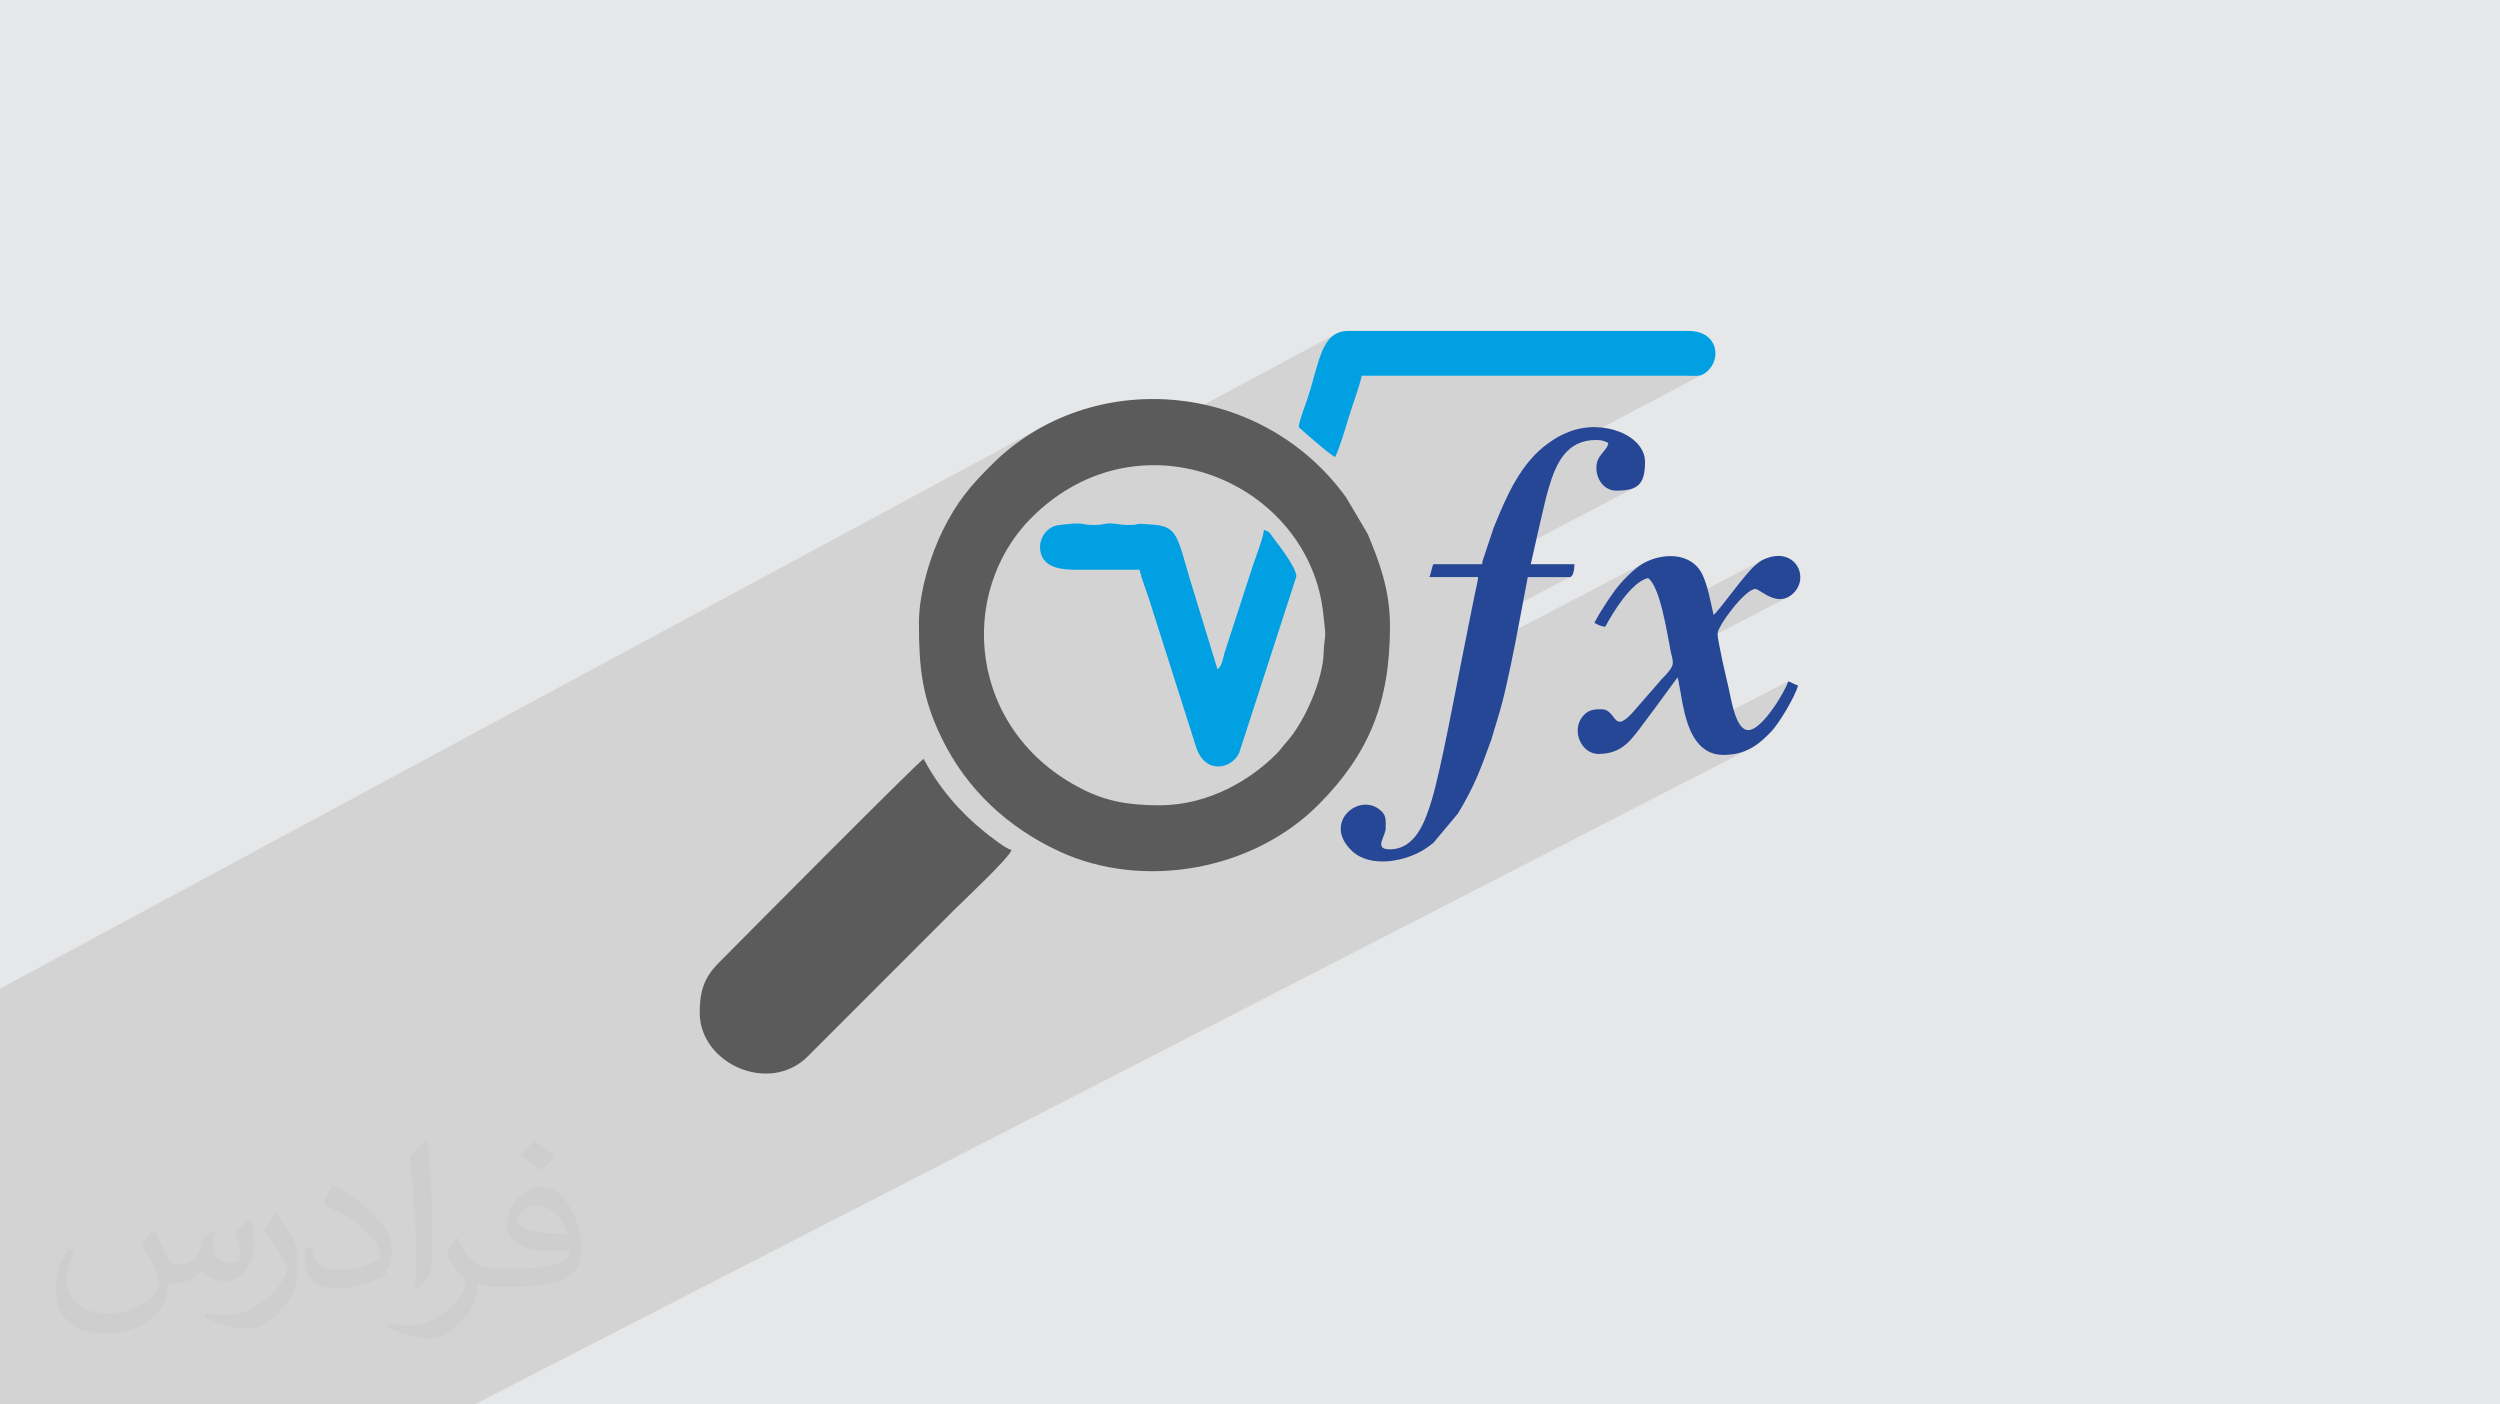 <?xml version="1.0" encoding="UTF-8"?>
<!DOCTYPE svg PUBLIC "-//W3C//DTD SVG 1.1//EN" "http://www.w3.org/Graphics/SVG/1.1/DTD/svg11.dtd">
<!-- Creator: CorelDRAW 2020 (64-Bit) -->
<svg xmlns="http://www.w3.org/2000/svg" xml:space="preserve" width="94.192mm" height="52.917mm" version="1.1" style="shape-rendering:geometricPrecision; text-rendering:geometricPrecision; image-rendering:optimizeQuality; fill-rule:evenodd; clip-rule:evenodd"
viewBox="0 0 9404.92 5283.66"
 xmlns:xlink="http://www.w3.org/1999/xlink"
 xmlns:xodm="http://www.corel.com/coreldraw/odm/2003">
 <defs>
  <style type="text/css">
   <![CDATA[
    .fil3 {fill:#5B5B5B}
    .fil4 {fill:#00A0E3}
    .fil5 {fill:#264796}
    .fil0 {fill:#E6E7E8}
    .fil2 {fill:#373435;fill-opacity:0.031}
    .fil1 {fill:#2B2A29;fill-opacity:0.102}
   ]]>
  </style>
 </defs>
 <g id="Layer_x0020_1">
  <polygon class="fil0" points="-0,0 9404.92,0 9404.92,5283.66 -0,5283.66 "/>
  <polygon class="fil1" points="699.75,5283.66 699.34,5283.66 694.62,5283.66 545.22,5283.66 536.01,5283.66 527.13,5283.66 424.16,5283.66 358.08,5283.66 254.33,5283.66 244.14,5283.66 239.68,5283.66 208.76,5283.66 184.99,5283.66 127.78,5283.66 127.08,5283.66 117.84,5283.66 88.17,5283.66 73.35,5283.66 15.81,5283.66 5.32,5283.66 -0,5283.66 -0,5263.26 -0,5262.07 -0,5189.41 -0,5184.37 -0,5170.25 -0,5150.11 -0,5091.57 -0,5071.92 -0,5065.82 -0,5053 -0,5044.33 -0,5042.29 -0,5015.69 -0,5009.08 -0,5000.3 -0,4961.68 -0,4945.61 -0,4935.58 -0,4930.86 -0,4924.15 -0,4885.73 -0,4858.33 -0,4825.44 -0,4804.02 -0,4792.37 -0,4767.34 -0,4746.57 -0,4742.67 -0,4693.65 -0,4657.02 -0,4624.89 -0,4545.59 -0,4518.48 -0,4423.82 -0,4392.75 -0,4305.81 -0,4216.05 -0,4190.15 -0,4152.5 -0,4148.15 -0,4132.06 -0,4101.32 -0,3993.66 -0,3953.09 -0,3900.76 -0,3757.86 -0,3719.26 3921.48,1605.47 3880.64,1629.2 3840.96,1655.4 3802.54,1684.05 3765.52,1715.17 3729.97,1748.75 3715.23,1763.62 3701.18,1778.03 3687.78,1792.08 3674.97,1805.9 3662.68,1819.6 3650.87,1833.28 3639.48,1847.09 3628.45,1861.13 3617.72,1875.52 3607.24,1890.37 3596.94,1905.79 3586.78,1921.91 3576.71,1938.84 3566.64,1956.7 3556.54,1975.6 3546.34,1995.66 3542.46,2003.62 3538.54,2011.92 3534.62,2020.55 3530.67,2029.49 3526.73,2038.72 3522.8,2048.23 3518.88,2058.01 3515.67,2066.3 5023.77,1256.94 5011.05,1265.89 4999.85,1277.06 4989.96,1290.28 4981.16,1305.4 4973.27,1322.27 4966.07,1340.73 4959.37,1360.64 4952.95,1381.82 4946.6,1404.13 4940.14,1427.42 4933.34,1451.52 4926,1476.28 4917.92,1501.57 4914.52,1511.38 4909.93,1524.26 4908.61,1528 5122.99,1413.37 6346.07,1413.46 6359.17,1413.72 6370.34,1414.04 6379.97,1414.1 6388.49,1413.59 6396.3,1412.19 6403.8,1409.61 5728.66,1766.25 5726.53,1769.23 5719.77,1779.2 5715.78,1785.36 5934.03,1670.09 5949.61,1663.72 5966.64,1659.04 5985.18,1656.14 6005.33,1655.15 6012.38,1655.36 6018.85,1655.96 6024.81,1656.93 6030.36,1658.24 6035.59,1659.87 6040.57,1661.78 6045.42,1663.96 6050.18,1666.37 6047.54,1676.84 6042.13,1686.44 6034.9,1695.76 6026.83,1705.43 6018.87,1716.06 6011.99,1728.25 6007.16,1742.63 6005.33,1759.81 6006.72,1776.39 6010.76,1792.18 6017.27,1806.73 6026.06,1819.63 6036.91,1830.41 6049.67,1838.66 6064.12,1843.92 6080.09,1845.78 6107.78,1844.65 6130.88,1840.95 6149.65,1834.19 5508.79,2170.96 5560.53,2170.96 5559.66,2178.72 5558.36,2187.04 5556.72,2195.75 5554.84,2204.69 5552.85,2213.72 5550.83,2222.68 5548.89,2231.43 5547.14,2239.8 5539.06,2280.21 5747.42,2170.96 5904.41,2170.96 5909.77,2169.42 5520.45,2373.23 5504.78,2451.61 5502.14,2464.88 5500.04,2475.53 6190.75,2114.54 6177,2122.11 6164.56,2130.47 6151.15,2140.96 6137.23,2153.05 6123.27,2166.23 6109.74,2179.99 6097.1,2193.8 6085.81,2207.16 6076.33,2219.54 6072.8,2224.46 6069.35,2229.28 6065.96,2234.05 6062.58,2238.82 6059.19,2243.67 6057.13,2246.65 6176.2,2184.49 6188.01,2178.53 6199.69,2174.7 6208.08,2182.19 6216.04,2192.84 6223.57,2206.26 6230.67,2222.05 6237.35,2239.79 6243.62,2259.09 6249.49,2279.54 6254.94,2300.73 6255.22,2301.9 6628.48,2107.59 6624.43,2109.9 6620.91,2112.21 6617.59,2114.7 6614.14,2117.47 6610.2,2120.69 6605.47,2124.47 6597.34,2131.59 6588.01,2141 6577.69,2152.34 6566.58,2165.25 6554.9,2179.38 6542.82,2194.38 6530.58,2209.86 6518.38,2225.5 6506.4,2240.94 6494.87,2255.79 6483.98,2269.72 6476.81,2278.76 6586.33,2221.85 6595.49,2217.38 6603.37,2215.82 6607.46,2216.62 6612.53,2218.86 6618.52,2222.23 6625.36,2226.41 6632.96,2231.12 6641.26,2236.05 6650.18,2240.92 6659.66,2245.4 6669.61,2249.21 6679.97,2252.05 6690.65,2253.62 6701.6,2253.61 6712.73,2251.73 6723.97,2247.68 6290.17,2472.72 6291.27,2477.43 6292.88,2488.46 6292.28,2498.73 6288.64,2509.38 6281.11,2521.55 6268.88,2536.39 6251.11,2555.04 6211.71,2600.33 6311.82,2548.48 6329.56,2646.62 6332.8,2662.35 6336.49,2678.55 6340.69,2695.02 6345.51,2711.55 6351.03,2727.94 6357.36,2743.98 6361.09,2752.01 6726.72,2563.43 6724.48,2570.41 6720.49,2579.87 6714.9,2591.43 6707.92,2604.66 6699.71,2619.15 6690.42,2634.51 6680.25,2650.34 6669.36,2666.21 6657.93,2681.74 6646.13,2696.51 6634.13,2710.12 6622.09,2722.17 6610.22,2732.24 6598.66,2739.94 6428.33,2827.62 6431.26,2829.23 6447.13,2835.09 6464.6,2838.75 6483.76,2840.02 6499.86,2839.53 6515.06,2838.09 6529.41,2835.77 6542.98,2832.61 6555.82,2828.69 6567.99,2824.04 6579.52,2818.75 1784.81,5283.66 1732.87,5283.66 1656.89,5283.66 1452.7,5283.66 1317.05,5283.66 1316.89,5283.66 1276.11,5283.66 1228.21,5283.66 1216.93,5283.66 1134.73,5283.66 1098.3,5283.66 1065.7,5283.66 1030.98,5283.66 1001.54,5283.66 985.32,5283.66 959.79,5283.66 946.3,5283.66 871.64,5283.66 822.21,5283.66 770.41,5283.66 728.16,5283.66 "/>
  <path class="fil2" d="M578.49 4627.69c17.95,27.21 29.6,53.36 40.96,82.43 8.45,16.91 12.93,48.09 52.57,48.09 11.61,0 28.28,-3.42 43.06,-11.61 16.63,-8.73 29.32,-21.94 35.94,-42l15.85 -53.36 38.57 -19.02 2.64 2.64c-5.27,20.09 -6.59,39.36 -6.59,54.43 0,44.63 38.57,61.56 69.22,61.56 17.95,0 34.09,-8.73 34.09,-25.11 0,-21.13 -8.98,-57.06 -20.62,-89.29 17.95,-17.95 35.94,-35.94 56.53,-50.47l3.17 1.6c8.98,38.04 14,75.56 14,100.66 0,24.57 -10.83,51.79 -19.81,69.49 -18.49,34.87 -51.25,62.62 -90.87,62.62 -30.1,0 -63.65,-15.07 -86.66,-43.06l-1.32 0c-21.66,26.96 -55.22,51.25 -108.86,51.25l-16.63 0c-2.64,35.41 -10.29,60.49 -21.94,82.95 -31.95,62.34 -126.81,106.47 -216.1,106.47 -124.17,0 -186.51,-71.59 -186.51,-166.96 0,-58.91 19.27,-113.6 48.88,-152.42l24.29 10.04c-18.49,35.41 -30.91,68.68 -30.91,101.45 0,89.29 72.66,131.83 156.4,131.83 77.68,0 173.83,-49.41 191.28,-106.72 -6.59,-62.62 -30.1,-91.93 -66.04,-148.99 10.83,-19.02 24.83,-38.04 42.28,-58.38l3.17 0 0 0 0 0 -0.02 -0.09zm1432.13 -336.04c26.15,16.39 51.79,35.66 76.87,57.85 -14,19.81 -31.45,37.79 -53.11,53.64 -25.11,-20.34 -50.19,-37.79 -75.84,-56.27 17.42,-19.55 34.62,-38.29 52.04,-55.22l0 0 0 0 0 0 0 0 0 0 0.03 0zm13.47 244.11c-42.28,0 -76.87,27.75 -76.87,48.34 0,44.13 84.53,57.85 185.72,57.31 -12.68,-51.79 -57.06,-105.68 -108.86,-105.68l0.01 0.03zm-94.86 236.19c54.96,0 103.04,-1.6 139.74,-10.83 40.96,-10.29 75.56,-30.91 75.56,-45.17 0,-3.7 0,-8.19 -1.32,-11.89 -22.98,2.11 -49.41,2.11 -72.38,2.11 -74.49,0 -131.55,-16.91 -154.02,-58.66 -5.55,-11.61 -9.51,-24.57 -9.51,-39.36 0,-40.43 17.42,-79.79 48.09,-107 25.61,-22.45 53.89,-36.44 82.67,-36.44 52.04,0 93.51,41.75 122.57,107.54 15.85,35.94 26.68,77.4 26.68,129.72 0,34.87 -9.51,64.19 -31.17,85.85 -40.43,39.11 -114.92,53.89 -229.04,53.89l-51.79 0 0 0 -13.47 0c-28.28,0 -48.62,-5.02 -64.72,-17.42l-2.64 0c0.79,6.59 1.32,12.93 1.32,19.02 0,25.61 -8.45,58.38 -25.61,84.53 -50.72,75.3 -105.68,108.04 -153.24,108.04 -48.09,0 -107,-18.49 -160.11,-42.54l9.51 -18.49c17.17,7.13 40.96,11.89 73.7,11.89 85.85,0 198.66,-82.43 212.66,-163 -3.17,-6.59 -8.98,-15.32 -17.17,-24.57 -25.11,-29.85 -40.96,-54.68 -55.75,-80.83 12.68,-25.11 24.29,-45.17 35.13,-63.4l4.49 -0.53c36.72,74.77 69.99,117.55 144.23,117.55l11.61 0 0 0 53.89 0 0 0 0 0 0 0 0 0 0 0 0.09 0.01zm-371.98 79c6.34,-34.34 6.87,-72.91 6.87,-108.86l0 -53.36c0,-99.6 -12.68,-244.36 -22.98,-338.68 17.95,-19.27 43.06,-42 62.87,-57.31l5.81 1.6c13.47,118.62 16.63,256 16.63,383.06 0,33.3 -1.32,65.79 -4.49,89.55 -1.85,30.1 -19.27,52.83 -56.53,87.7l-8.19 -3.7zm-382.8 -157.19c1.85,46.77 24.83,83.49 105.15,83.49 49.93,0 92.19,-12.93 138.96,-35.13 8.45,-3.7 12.93,-8.73 12.93,-12.93 0,-29.32 -22.45,-68.15 -60.23,-103.55 -36.72,-33.3 -85.34,-62.62 -130.76,-82.18 -15.6,-6.59 -20.62,-13.47 -20.62,-20.09 0,-13.47 17.95,-41.75 32.77,-62.09l5.02 -0.53c52.04,27.21 110.17,67.64 153.24,112.53 39.11,41.47 63.4,83.49 63.4,129.19 0,33.81 -10.29,65.51 -26.96,95.11 -57.06,28.79 -117.83,50.72 -178.06,50.72 -73.17,0 -123.1,-34.34 -123.1,-114.92 0,-8.73 0,-22.19 3.17,-39.64l25.11 0 0 0 0 0 0 0 0 0 0 0 -0.02 0zm-132.37 -132.9l45.45 73.45c16.63,27.21 32.23,56.81 32.23,103.55l0 59.7c0,48.34 -30.91,100.13 -80.83,151.38 -39.11,34.62 -73.7,49.41 -105.68,49.41 -47.55,0 -101.98,-14.79 -164.85,-41.75l7.13 -18.49c19.81,5.27 42.79,9.77 71.06,9.77 90.36,-0.53 182.8,-66.57 225.08,-147.15 5.02,-9.26 6.87,-17.95 6.87,-24.04 0,-9.26 -5.02,-19.55 -8.98,-28.79 -22.98,-43.31 -48.62,-82.95 -76.87,-119.68 14.79,-23.25 29.6,-45.7 45.7,-67.9l3.7 0.53 0 0 0 0 0 0 0 0 0 0 -0.02 0.01z"/>
  <g id="_2223270386400">
   <path class="fil3" d="M4361.75 3029.46c-114.3,0 -198.59,-14.62 -289.15,-60.27 -431.11,-217.33 -475.84,-740.19 -189.76,-1023.9 408.5,-405.13 1045.93,-129.94 1095.67,367.57 2.14,21.36 7.32,59.77 6.92,73.54 -0.61,21.08 -5.19,37.85 -5.86,69.08 -2.13,98.02 -69.29,257.47 -138.96,335.27 -14.11,15.76 -22.5,28.87 -37.26,43.84 -95.03,96.34 -253.5,194.86 -441.59,194.86zm-904.76 -686.37c0,172.92 12.06,283.37 87.26,436.88 92.96,189.76 246.45,332.44 438.93,422.16 315.9,147.25 729.37,73.25 976.03,-174.23 190.73,-191.36 269.87,-384.7 269.87,-672.33 0,-139.96 -41.93,-245.22 -83.73,-346.81l-81.12 -137.26c-319.96,-443.41 -963.45,-494.14 -1334.25,-122.74 -80.62,80.76 -128.9,136.62 -183.63,246.91 -41.21,83.02 -89.35,227.02 -89.35,347.43z"/>
   <path class="fil3" d="M3805.34 3197.94c-7.54,28.22 -189.36,198.71 -213.72,223.06l-552.11 552.32c-143.27,145.57 -407.24,29.48 -407.24,-163.89 0,-75.34 14.09,-129.27 70.07,-185.76 74.99,-75.66 743.7,-749.78 772.29,-768.93 56.83,107.42 136.8,200.98 230.01,275.41 20.73,16.55 76.83,61.41 100.7,67.78z"/>
   <path class="fil4" d="M3912.49 2056.07c0,84.45 87.07,87.6 143.49,87.37 76.94,-0.3 153.95,-0.01 230.89,-0.01 8.35,35.81 23.13,71.5 35.17,108.35l177.67 558.61c34.7,107.23 137.37,80.85 162.52,20.39l214.75 -662.57c-0.08,-30.49 -60,-110.43 -82.7,-139.09 -15.17,-19.14 -14.2,-28.72 -39.43,-35.46 -2.54,30.43 -30.27,100.27 -41.33,133.4l-107.1 329.67c-6.84,24.97 -9.49,48.77 -26.29,61.08l-103.82 -339.2c-45.98,-156.26 -47.61,-196.89 -132.62,-204.36 -98.78,-8.68 -37.9,0.7 -100.5,0.7 -31.77,0 -40.84,-5.31 -62.75,-5.94 -24.83,-0.72 -29.74,5.94 -62.05,5.94 -65.93,0 -27.83,-13.19 -136.61,0.65 -44.5,5.66 -69.3,49.21 -69.3,80.47z"/>
   <path class="fil4" d="M4885.88 1606.81c0,0.88 120.63,107.87 137.28,112.31 16.35,-34.08 38.36,-108.62 50.7,-148.95 15.04,-49.15 37.92,-108.69 49.13,-156.79l1223.08 0.09c37.88,0.33 50.75,4.64 73.45,-13.9 59.91,-48.93 42.66,-154.67 -67.3,-154.67l-1279.14 0c-104.7,0 -109.73,120.78 -155.16,256.67 -7.08,21.17 -32.04,86.22 -32.04,105.24z"/>
   <path class="fil5" d="M5575.49 2122.38l-183.15 0c-7.29,15.18 -8.34,34.8 -14.96,48.59l183.15 0c-1.65,19.83 -9.06,47.16 -13.39,68.84l-42.37 211.81c-27.26,136.3 -84.19,445.86 -119.44,560.83 -23.44,76.44 -59.71,182.67 -157.46,182.67 -61.12,0 -14.96,-49.92 -14.96,-78.49 0,-37.26 3.52,-53.46 -29.18,-75.49 -80.06,-53.94 -206.92,57.73 -97.03,160.59 70.5,65.99 205.63,38.92 278.77,-11.04 9.16,-6.26 19.6,-13.54 27.74,-20.85l91.86 -109.98c61.33,-101.94 83.14,-161.6 124.55,-275.39 4.18,-11.48 7,-24.39 11.15,-37.43 7.9,-24.78 15.32,-50.08 23.3,-77.61 23.66,-81.44 54.86,-240.42 71.28,-328.66l32.05 -169.78 156.99 0c15.94,0 18.39,-35.42 18.68,-48.59l-164.46 0c13.46,-57.75 51.45,-232.65 66.82,-284.54 28.66,-96.78 67.93,-182.68 179.88,-182.68 19.66,0 32.15,4.49 44.85,11.21 -2.47,29.67 -44.85,43.36 -44.85,93.44 0,44.9 30.34,85.97 74.76,85.97 80.26,0 108.4,-22.24 108.4,-108.4 0,-98.97 -157.52,-164.28 -287.88,-112.21 -31.21,12.47 -49.32,23.31 -74.68,41.21 -105.63,74.56 -159.44,201.84 -207.2,319.83l-29.86 89.73c-4.59,16.18 -12.04,30.38 -13.37,46.44z"/>
   <path class="fil5" d="M5997.85 2342.9c12.09,6.39 24.23,13.54 41.12,14.95 28.61,-54.06 98.86,-168.73 160.73,-183.15 45.9,30.74 73.1,214.07 85,273.82 9.52,47.71 21.93,50.69 -33.59,106.53l-97.37 111.94c-90.24,107.32 -67.41,1.11 -129.71,1.11 -29.4,0 -49.51,2.14 -70.11,27.07 -44.4,53.74 -4.42,141.13 58.9,141.13 92.67,0 125.57,-55.25 177.81,-124.95 11.19,-14.93 19.38,-25.86 30.43,-40.58l74.31 -101.37c6.03,-8.82 10.41,-13.96 16.47,-20.91l17.73 98.14c16.33,82.28 47.37,193.4 154.21,193.4 88.32,0 136.14,-42.85 180.42,-88.7 26.25,-27.18 90.35,-131.93 99.91,-172.95 -16.29,-3.79 -21.08,-11.15 -37.37,-14.95 -6.96,29.88 -96.15,183.15 -149.51,183.15 -48.26,0 -63.97,-115.49 -74.76,-160.73 -6.82,-28.62 -41.11,-174.9 -41.11,-201.84 0,-29.14 103.93,-168.2 142.03,-168.2 19.01,0 83.38,73.55 143.11,16.04 62.92,-60.58 6.59,-176.82 -106.94,-129.37 -18.27,7.64 -20.07,11 -34.08,22 -39.82,31.23 -139.4,175.34 -159.09,188.52 -12.02,-51.6 -20.97,-106.13 -41.1,-149.52 -41.85,-90.19 -157.6,-84.1 -228.28,-41.37 -31.47,19.03 -78.24,66.16 -100.67,97.43 -9.56,13.31 -17.9,24.91 -27.66,39.62 -19.93,30.09 -33.85,51.67 -50.82,83.74z"/>
  </g>
 </g>
</svg>
